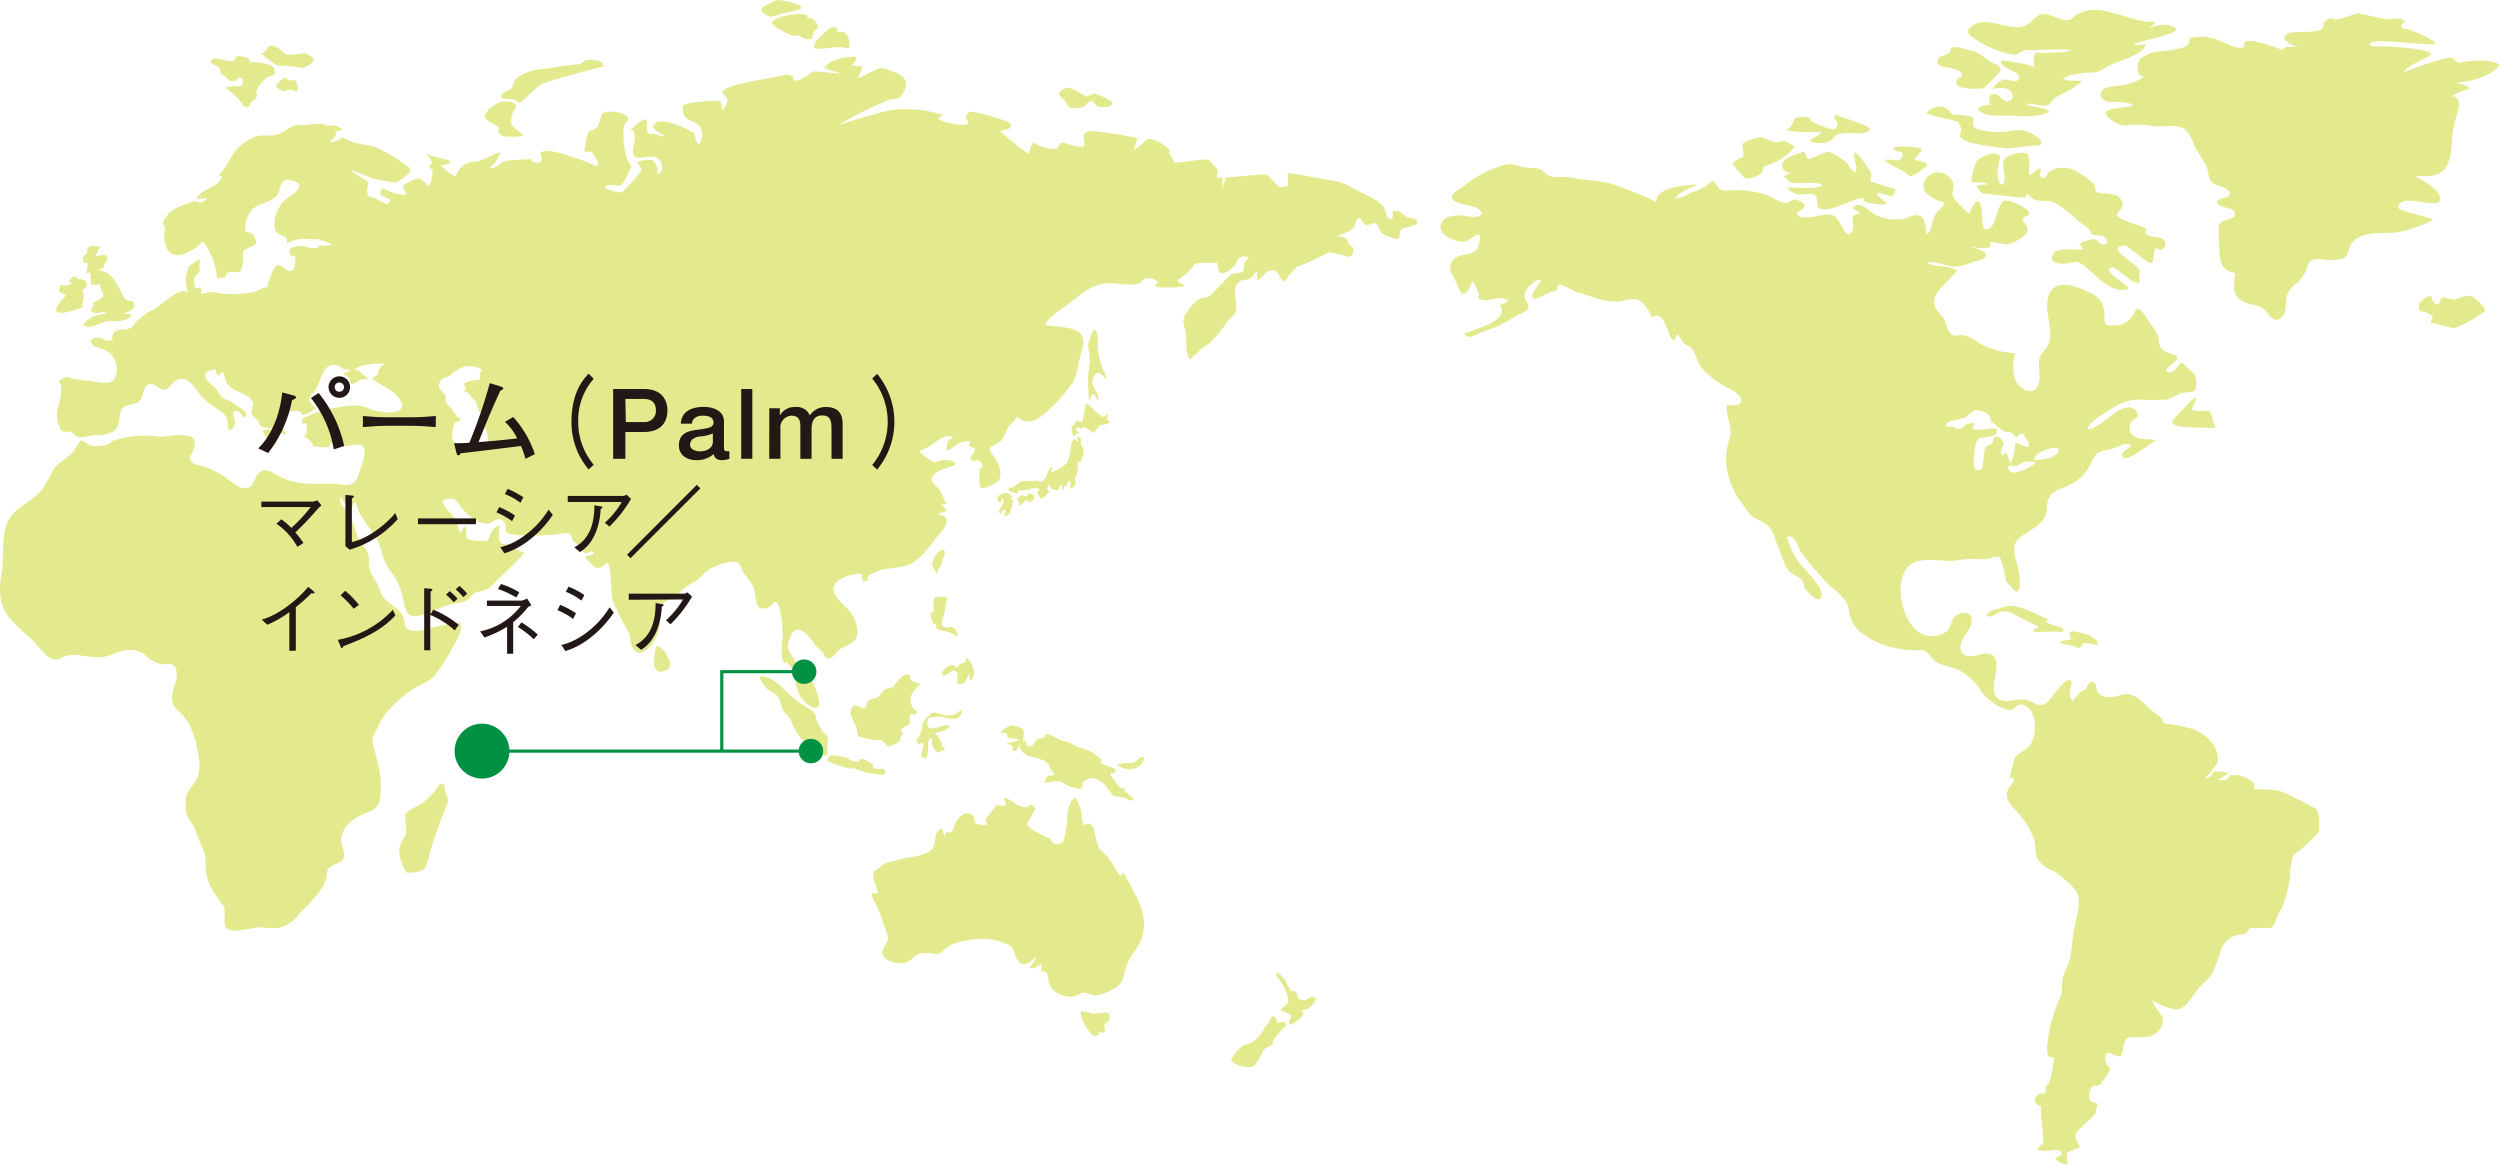 <svg id="レイヤー_1" data-name="レイヤー 1" xmlns="http://www.w3.org/2000/svg" viewBox="0 0 409.2 190.75"><defs><style>.cls-1{fill:#e3ea8d;}.cls-2{fill:#221815;}.cls-3{fill:#009143;}.cls-4{fill:none;stroke:#009143;stroke-width:0.51px;}</style></defs><path class="cls-1" d="M396,49.64c.2-.34,1.33-1.26,1.84-1.16.26.05.25,1.44,1.22,1.31.35,0,.24-1.18.95-1.11s1.57.57,2,.27a7.15,7.15,0,0,1,2.24-.55c.48-.06,2.78,2,2.48,2.56a19.81,19.81,0,0,1-5.1,2.78c-.44-.09-2.91-.82-3.43-.84s-.33-.49,0-.88-1.55-1.13-1.92-1.06-.4-1.1-.27-1.32"/><path class="cls-1" d="M39,12.75a1.06,1.06,0,0,1-1.75.17c-.53-.66-1.32-.84-1.22-1.4s-.92-.83-1.31-1.08-.28-.8.35-.86,2.84.67,3.25.28-.28-1,2-.47a.78.78,0,0,1,.53.81c.72-.13,3.88.15,4.08,1.11s-.12,1.1-.75,1.16-2.46,2-2.18,2.93-.82.89-1.09,1.67-1,.52-1.27-.13a12.14,12.14,0,0,0-2.57-2.41c-.47-.34,1.33-.46,2.12-.42s.86-1.64-.19-1.36"/><path class="cls-1" d="M46.49,14.89c-.8,0-1.57-.8-1.08-1.18s1.15-1.32,1.54-.82,1.11.1,1.41.3.64,2,.1,1.75a2.06,2.06,0,0,0-2,0"/><path class="cls-1" d="M45.44,10.69c-.39,0-2.93-2-2.62-2,.83,0,.86-1.2,1.55-1.25s2.06,1.06,2.26,1.31c.42.54,3.24-.19,3.49,0s1.31.54,1.23,1a2.4,2.4,0,0,1-2,1.35,23.65,23.65,0,0,0-3.93-.37"/><path class="cls-1" d="M10.8,48.34c-.7-.46-1.43-.26-1.05-1.3a3.24,3.24,0,0,0,.13-.41,7.71,7.71,0,0,0,1.25.08c.07,0,.76-.37.63-.39s-.36-.2-.52-.23c.47-.53.62-1.13,1.46-.64a1.65,1.65,0,0,1-.1.32c1.4-.41,2.42,1,.88,1.65.47,1.06,0,1.76,0,2.87,0,.06-3.92,1.53-4.24.61-.26-.75,1.16-2,1.57-2.56"/><path class="cls-1" d="M14.83,45.57a2.45,2.45,0,0,0-.15-1c-.1,0-.48.22-.46.37a5.9,5.9,0,0,1,.23-2c-.61.55-1-.25-.84-.87.12-.41.42-.27.58-.58s0-.85.37-1.12,1.41,0,1.84-.06A9.2,9.2,0,0,1,15.52,42c.47-.05,1.64-.59,2,0s-.65,1.15-.5,1.78a4.91,4.91,0,0,1-1,.42c2.36.19,3.18,2.46,4.19,4.31.28.52.16.43.64.66s.72-.18,1,.36c.56,1.1-1,1.65-1.81,1.77a10.2,10.2,0,0,1,1.57.19c-1,1.38-2.55,1-4,1.09-1.13.1-3,1.55-4,.56a4.6,4.6,0,0,1,1.93-1.46c.68-.24,1.49,0,1.91-.78-1.16.44-3.62.72-2-1.05-.12,0-.23-.12-.35-.16.43-.44,1.45-.6,1.75-1.15.42-.78-.77-.91-.34-2a5.64,5.64,0,0,1-1.64,0c0-.28.05-.61.05-.93"/><path class="cls-1" d="M85.66,22.05c-.28.41-2.59.43-3.31.19A.92.92,0,0,1,81.63,21c.12-.47-2.42-1.16-2.27-2,.21-1.1,2.3-2.4,2.92-2.38a5,5,0,0,1,1.58.13c.71.18.71,1,.39,1.14a3.4,3.4,0,0,0-.49,2.62,16.52,16.52,0,0,0,1.9,1.53"/><path class="cls-1" d="M82,15.8c.06.48,1.21.42,2.06.49.65.05.42.91,1.46.22.57-.37,2.34-2.45,3.46-2.88,1.57-.6,9.25-2.67,9.89-2.73C98.69,9.7,96.67,9.71,96,9.85c-.52.11-.76.73-1.65.71-1.13,0-6,.9-6.51.82a9,9,0,0,0-3.17,1.32,2.87,2.87,0,0,0-.78,1.55c-.11.39-2,.93-1.88,1.55"/><path class="cls-1" d="M133.34,7.94c-.3-.64.33-1.37,1-2s1.45-1.53,2.17-1.5.4.78.73.89.37-.49,1.14.14,1,2.78.15,2.42c-1.33-.53-4.16.38-5.17,0"/><path class="cls-1" d="M133.13,3.14c.48.45.93,1.11.69,1.49A1.72,1.72,0,0,0,133,6.06c.05.56-1.44.39-1.83,0s-1-.11-1.38-.2S126,4.22,126.41,3.6c.58-.85,3.45-1.35,4.36-1.32a4.34,4.34,0,0,1,1.39.27c.14.06-.17.34,0,.41s.8,0,1,.18"/><path class="cls-1" d="M130,1.8a19.8,19.8,0,0,0-3.41.91c-.72.26-2.56-1-1.81-1.44A12.19,12.19,0,0,1,127.24,0c.5,0,3.61.5,3.88,1.09.18.41-.48.57-1.15.71"/><path class="cls-1" d="M178.87,64.52c-.3,0-.44,1.17-.62,1.09a34.71,34.71,0,0,1-.11-4.25,10.7,10.7,0,0,1,.25-1.94,14.06,14.06,0,0,0-.3-2.66c0-.49.63-2.87,1.15-2.78s.47,2.31.45,2.93a12.8,12.8,0,0,0,.8,3.48c.17.26.65,1.5.51,1.59s-.73-1-1.33-.95c-.32,0-.87.68-.9,1.58,0,.47.56,1.26.82,1.86s.18.94.09,1-.47-1-.81-1"/><path class="cls-1" d="M177.58,69.93c.47.23,1.26.91,1.41.9s1-1.34,1.25-1.29a2.47,2.47,0,0,0,1.55-.48c-.09,0-.75-.37-.66-.55s.33-.78.18-.73-.57.53-.86.45-2.22-2-2.42-2.06a.28.28,0,0,0-.37.25c0,.18-.46,2.54-.55,2.65s-.92-.34-1-.14-.17.56-.56.81,0,1.62.26,1.63.23-.31.41-.43.51,0,.58,0-.74-.52-.69-.77a.39.39,0,0,1,.34-.26c.26,0,.3.36.36.33.24-.13.48-.42.79-.27"/><path class="cls-1" d="M170.13,80c0,.17-.18.3-.31.47s.5,1.14.65,1.18,1.26-1,1.26-1.18-.32-.23-.3-.39.12-.7.29-.7.27.59.37.61c.55.06.5.38,1,.2.32-.11.24-.85.73-.73a3.58,3.58,0,0,0,.06.88c.35-.29.09-1.09.75-.68,0-.23,0-.81.37-.93.41.13.16.91.15,1.29a2.81,2.81,0,0,0,.88-.63c.18-.45-.24-.72-.11-1.13a9,9,0,0,0,.39-.87c.17-.63,0-1.61.24-1.81.09-.06.26.1.33,0a8,8,0,0,0,.48-1.29,2.31,2.31,0,0,0-.09-1c-.07-.16-.34-.42-.35-.64s.05-1-.05-1-.55-.31-.58-.19c-.06.27.28.7-.05.91-.31-1.2-.86,0-.94.62a9.13,9.13,0,0,1-.37,2,2.54,2.54,0,0,1-1,1.41c-.54.42-1.26.52-1.72,1a.66.66,0,0,1,.2-.92c-1.12-.22-.9,2.68-2.37,2.32,0-.08,0-.15.05-.23a9.44,9.44,0,0,1-2.8.14c-.07,0-1.14.83-1.37,1s-.76,0-.78.21-.13.43.14.52a10.06,10.06,0,0,0,1.14.29c.32,0,.24-.51.31-.54.22-.07.22.08.43.1a4.56,4.56,0,0,0,1.5-.29,3,3,0,0,1,1.41,0"/><path class="cls-1" d="M166.68,81.75c-.11-.06-.3.11-.32,0a3.84,3.84,0,0,1,1-.8c.08,0,.14.2.26.24a.89.89,0,0,0,.56-.06c.06,0,0-.25.08-.32a2.2,2.2,0,0,1,.88.17c.12.06,0,.3.17.39s-.56.85-.69.86-.53-.39-.66-.37-.84.89-.91.89c-.3,0-.4-1-.4-1"/><path class="cls-1" d="M164.27,82.16a.57.57,0,0,0-.25-.58s-.25.65-.25.72a.72.72,0,0,1-.46-1c.15-.32,1.08-.63,1.41-.62a2.32,2.32,0,0,1,.93.52c.09.12-.26.39-.13.46s.35.21.34.39a12.33,12.33,0,0,1-.55,1.86,1.14,1.14,0,0,1-.94.57c-.25,0,.39-.54.13-1-.18-.29-.64.48-.65.61-.91-.31.32-1.2.42-1.92"/><path class="cls-1" d="M107,108.63c.1-.48.17-3.16.64-2.91a3.3,3.3,0,0,1,1.4,1.3,8.61,8.61,0,0,0,.52,1.08c.23.37.13,1.31-.23,1.46s-1.13.51-1.51.34a1.49,1.49,0,0,1-.82-1.27"/><path class="cls-1" d="M66.33,136.69c.35-.78-.08-2.76,0-3.32s2.07-1.49,2.63-1.8a13.46,13.46,0,0,0,2.4-2.3c.35-.47.53-1,.78-1,.67,0,.62.49.68,1s.6,1.52.5,2-1.29,3.16-1.51,3.87-1.14,3.18-1.42,4.36-.72,2.73-1.15,2.88a5.85,5.85,0,0,1-2.69.45,7,7,0,0,1-1.21-4,10.79,10.79,0,0,1,1-2.09"/><path class="cls-1" d="M133.54,117.34a3.33,3.33,0,0,0,.39,1.09c.27.41.44.87.71,1.28s.75.52.88,1.11c0,.25-.18,2.89-.1,2.89a6.46,6.46,0,0,1-1.88-.51,17.16,17.16,0,0,1-3-3.08,16.56,16.56,0,0,1-1.11-2.21,2,2,0,0,0-.86-1.07,4,4,0,0,1-.79-1.74c.14-.21-.66-1.58-1.34-1.77a3.53,3.53,0,0,1-1.42-1.22c-.16-.32-1.08-1.45-.38-1.42,2.3.09,4.2,2.85,5.89,4.14.72.55,2.4,1.28,2.84,2a1.83,1.83,0,0,1,.21.5"/><path class="cls-1" d="M135.34,124.5c.25-.44.37-.76.64-.85a7.44,7.44,0,0,1,2.81.49,2.5,2.5,0,0,0,1.52.53c.35,0,.4-.33.65-.44.43-.2,1.3.59,1.82.84.31.15-.11.58.2.68.58.2,1.65,0,1.73.16.29.44.18.82,0,.88a12.93,12.93,0,0,1-4.15-.74c-1-.41-1-.31-1.34-.25a15.63,15.63,0,0,1-3.9-1.3"/><path class="cls-1" d="M140.54,120.58c-.42-.92-.25-1.47-.43-1.77a7.85,7.85,0,0,1-.91-2.07,1.7,1.7,0,0,1,.55-1.21c.48-.32,1.4.59,1.81.37s.23-1,.64-1.27,1.15-.22,1.61-.62.61-1,1.37-1.3a4.94,4.94,0,0,0,1-.27c.3-.21.2-.4.41-.6.43-.42,1.16-1.44,1.82-1.43.85,0,.36.52.67.88s1.2.39,1.67.83c-.26-.25-1.39,1.25-1.47,1.41a2.38,2.38,0,0,0,.12,2.31c.21.38,1,.62.53,1s-.65-.32-1,.21c-.21.3.2,1.5-.22,1.61a4.63,4.63,0,0,0-1.19.68c-.24.2.09.28.24.65.06.17-.3.33-.4,1s-1.61,1.16-2,1.14-.62-1.27-1.93-1a9.64,9.64,0,0,1-2.82-.6"/><path class="cls-1" d="M150.69,121.68c-.13,0-.19.19-.33.09-.76-.51,0-1,.23-1.52a6.11,6.11,0,0,0,.34-1.24,3.09,3.09,0,0,1,1.26-2c.78-.61.76-.39,1.83-.14a3.73,3.73,0,0,0,2.14.12c.22-.08,1.35-1,1.29-.65a1.44,1.44,0,0,1-1.15,1.33,9.35,9.35,0,0,1-2.3-.36,14.2,14.2,0,0,0-1.81.16c-.27,0-.38.64-.42,1-.08.77.84.81,1.19.74a6,6,0,0,1,2.52-.49c-.28,1-1.64,1-2.41,1.26a12.16,12.16,0,0,1,1,1.42,5.19,5.19,0,0,0,.06.58c.14.34.56.28.5.84-1,0-.85.82-1.53,0a1.94,1.94,0,0,1-.46-2c-.9-.1-.73,1.15-.72,1.71s-.14,2.39-1.09,1.2c-.17-.22,0-.62.16-1,.26-.55.14-1.2-.26-1.19"/><path class="cls-1" d="M155.32,110.16a3.21,3.21,0,0,1-.41.27c-.78.34-1-.09-.41-.84a2,2,0,0,1,1.52-.73c.23,0,.25.44.58.41.15,0,.5-.55.68-.64.85-.41.56.07.94-.94.9.6,1.8,2.92.62,3.68a3.16,3.16,0,0,1-.18-1c0-.21-.74,1.33-.72,1.32-2.14.94-.73-1-1.38-1.68-.46-.47-.85-.15-1.24.14"/><path class="cls-1" d="M156.67,104.26a3.93,3.93,0,0,0-2.3-1c-.6-.14-1.54-.36-1.1-1.18-.68.15-.64-.34-.79-.82a1.77,1.77,0,0,1-.15-1.07c.11.06.29.09.39.14.31-.71-.19-1.81.27-2.43s1.25.08,1.88-.25c.32-.17-.34,3-.42,3.19-.25.68-.64,1.69.4,1.87.49.08.87-.34,1.43.22a1.55,1.55,0,0,1,.39,1.37"/><path class="cls-1" d="M164.64,120c-.19-.1-.79.08-.82,0-.11-.38,1.39-1.31,1.81-1.26a5.6,5.6,0,0,1,1.87.61,3.39,3.39,0,0,1,.1.74,5,5,0,0,0-.12,1.38c.06.13.14-.48.3-.28s.31,1,.46,1a4.17,4.17,0,0,0,.7-.13c.23-.06.65-1.07.87-1.09a8.92,8.92,0,0,0,1.14-.25c.13-.06,0-.45.27-.55.4-.17,2.5,1.07,2.69,1.11s.61.08.79.14c.62.22,1.37.7,1.92.94a10.49,10.49,0,0,1,2,.7c.82.62,1.77,1.17,1.66,1.36s-.16.5,0,.58,1.89.65,2.15.82.12.5.11.65-.78,0-.82.21,1.39,2,1.74,2.36c.14.12.34-.12.61.06s-.25.34-.07.43a3.44,3.44,0,0,1,.71.42c.08.4.92.67.93.75s-.38.39-.67.35c0,0-.65-.38-.89-.47-.52-.21-1.48-.15-1.77-.3s-1.5-2-1.94-2.27a3.34,3.34,0,0,0-1.73-.66c-.4,0-1.55.61-1.46.87.15.48-.2.93-.49.9a6.87,6.87,0,0,1-2.21-.67,3.76,3.76,0,0,0-1-.58,7.38,7.38,0,0,0-2.52.34c.11-.41.18-1.15.72-1.2s1-.27.92-.33a3.37,3.37,0,0,1-.92-1.47c-.36-.93-3-1.37-3.5-1.51a3.69,3.69,0,0,1-1.2-1.16c-.16-.33.12-.75,0-.7s-.49,1.12-.94,1.13-.2-.52-.39-.84-.74-.26-.8-.4,2-.4,1.87-.67-1.81-.06-1.83-.43c0-.18,0-.48-.19-.58"/><path class="cls-1" d="M185.4,124.9c-.1,0-.85,0-1,0-.33,0-1.65.11-1.57.3a3.86,3.86,0,0,0,2,.71,2.41,2.41,0,0,0,1.45-.42c.56-.19,1-1.23,1-1.35s-.4-.38-.68-.19-.73.85-1.23.94"/><path class="cls-1" d="M151.9,139.48c.93-.51,1.08-1.18,1.21-2.43,0-.37.55-1.57,1.07-1.31.24.12.28.9.38,1.13.14-.13.16-.43.33-.56s.56,0,.72-.08c.47-.34.47-.81.73-1.41a3,3,0,0,1,1.64-1.68,1.27,1.27,0,0,1,1.54,1.55,4.13,4.13,0,0,0,2,.33c.06-.2-.3-.82-.14-1s1.24-1.66,1.67-2.15c.16-.19,1.08.12,1.55-.07.15-.07-.26-1-.28-1.17s1.16.34,1.57.65a3.09,3.09,0,0,0,2.13.84c.3,0,.63-.6.88-.42s.66.58.49.86-1.23,2.08-1.27,2.26c-.14.74,3.41,2.32,3.59,2.33.52.31.27.78.87.93a1.77,1.77,0,0,0,1.44-.27,17.26,17.26,0,0,0,.69-3.95c-.23-.67.66-3.57,1.36-3.23a9.18,9.18,0,0,1,1,2.55,3,3,0,0,0,.38,1.84c.17.22.58-.42.87-.16s.61.42.71.77a22.83,22.83,0,0,0,.71,2.85c.4.91,1.3,1.36,1.86,2.16s1.11,1.93,1.83,2.75a5.65,5.65,0,0,0,.45-.61c1.71,3.33,4.32,6.88,3,10.74-.48,1.45-1.46,2.41-2.14,3.71s-.66,3.37-1.91,4.3a10.76,10.76,0,0,1-2.71,1.25c-1.19.4-1.4-.08-2.43-.27-.72-.13-1.2.4-1.88.6a4.12,4.12,0,0,1-2.61-.49,2.67,2.67,0,0,1-1.54-1.88c-.19-1.12,0-1.6-1.33-1.89a3,3,0,0,0,.17-1.07c-.61.19-1.32,1.06-2,.57a6,6,0,0,0,1.12-1.7c-.7.43-1.74,1.62-2.59,1-1.28-1-.58-2.58-2.46-3.22a9.73,9.73,0,0,0-4.32-.75c-1.6.16-4,.4-5.29,1.44-.86.71-1,1.2-2.19,1a4.88,4.88,0,0,0-2.28,0c-.82.25-1.24,1-2,1.34-1.19.48-4.24,0-4.06-1.73.08-.79.91-1.32.93-2.16a8.08,8.08,0,0,0-.7-2.15,18.34,18.34,0,0,0-1.53-3.87c-.54-1-.83-1.65.6-1.29-.27-1.22-1-2.42-.74-3.71.72-.07,1.07-.87,1.85-1.2s1.56-.39,2.32-.64c1.25-.41,2.6-.41,3.84-.83a6.3,6.3,0,0,0,.79-.33"/><path class="cls-1" d="M177.27,167.18c-.34-.73-.56-1.71-.16-1.68a13.6,13.6,0,0,1,1.67.42c.37.07,2.35-.31,2.59-.12a1,1,0,0,1,.11,1.25,4.16,4.16,0,0,1-.67.61c-.18.17.22,1,0,1.28-.38.49-.41-.34-.74-.11-.13.1-.24.87-1.08.68-.49-.1-1.61-2.07-1.73-2.33"/><path class="cls-1" d="M211,167.29c-.09-.29.5-.73.3-1.15-.22-.2-1.78-.77-1.67-.93s1.26-1,1.29-1.33a7.9,7.9,0,0,0-1.3-3.19c-.32-.41-1-1.28-.63-1.45s.83.69,1,.73.38.54.63,1a4.73,4.73,0,0,0,.85,1.29c.15,0,.33-.11.59.07s.21.42.35.88.54.37,1,.5.77-.57,1.5-.54c.34,0,.56.29.46.42s-.22.49-.41.73a11.43,11.43,0,0,1-.86.77c-.21.16-.81.16-.88.25-.2.26.14.39.14.66a7.21,7.21,0,0,1-2,1.74c-.19,0-.33-.37-.36-.49"/><path class="cls-1" d="M209.15,167.44a2.29,2.29,0,0,0,.82-.18c.39-.13.51.54.51.56s-2,2.16-2.16,2.65c-.09.14.11.32.06.41a9.88,9.88,0,0,1-1.25.69c-.49.36-1.33,2.72-2.09,3a4.2,4.2,0,0,1-2.62-.35c-.55-.25-1-.61-.88-.92a8.21,8.21,0,0,1,1.91-2.18,5.65,5.65,0,0,0,1.75-.69,6.21,6.21,0,0,0,1.9-2.45c.08-.13.37-.2.44-.33s.52-1.22.69-1.27c.68-.21.73,1,.92,1.07"/><path class="cls-1" d="M153.64,93.11c-.17.31-.19.65-.32.74s-.19-.3-.35-.61-.44-.54-.41-.8a3.6,3.6,0,0,1,.33-1.09,3.27,3.27,0,0,1,1.1-1.27c.27-.16.67,0,.65.32,0,.55-.39,1.2-.41,1.6a5.12,5.12,0,0,1-.59,1.11"/><path class="cls-1" d="M285.62,29.15c-.34-.28-2.33-2.39-2-2.53.63-.3,1.34-1,1.68-.89s-.34-2.06,0-2.26a6.48,6.48,0,0,1,3.08-1,21.38,21.38,0,0,0,2.08.83c.49,0,1.71-.37,2.12-.08a5.89,5.89,0,0,0,1.1.66c.27.13-1.35,1.74-1.92,2a13.2,13.2,0,0,1-2.67,1.26c-.6.05-.48.6-.68,1.06s-2.38,1.27-2.78.94"/><path class="cls-1" d="M291.74,27.24a1.09,1.09,0,0,1,.29-.91c.65-.75,2.24-1.13,3.15-1.47.31-.12.48,1.13.85,1.15s2.94-1.28,3.42-1.18a13.69,13.69,0,0,1,2.8,1.81c.33.32.8,1.44,1.41,1.5s-.44-3-.13-3.15c.59-.22,2.49,3,2.74,3.32s-.42,1.35.07,1.45,3.5,1.14,3.8,1.15-.22,1.17-.41,1.2-2.3-.7-2.51-.44,2.14,1.76,1.42,1.77a10.21,10.21,0,0,1-3.52-.45c-.2-.13.07-.33-.05-.5-.44-.65-5.87,2.67-7.31,1.58-.57-.44-.1-1.72-.71-2.15s-2.19.06-2.88-.13a3.17,3.17,0,0,1-1.63-1.05c1.54-.15,4.56.34,5.78-.39-.93-.71-2.83-.32-4-.36-1.57-.06-1.37-.22-2.35-1.13a8.76,8.76,0,0,1,1.48-.7,1.29,1.29,0,0,1-1.75-.92"/><path class="cls-1" d="M308.56,26.22c.23-.32,1.79.17,2.27,0s1-1.29.18-1.37c-.48,0-1.63-.63-.8-.78a12.17,12.17,0,0,1,4.16.22c.71.26-1.29,1.78-1,1.85.55.16,2.5.59,2,1-.16.15-2.62,2.24-3,1.56s-4.11-2.14-3.82-2.56"/><path class="cls-1" d="M334.1,27.69s0,0,0-.05c-.76-.05-1.29.76-1.9,1.09-.26-1,.14-2.13-.17-3.14-.25-.83-.43-.4-.9-.61a5.63,5.63,0,0,0-3,.92c-.7,1.1.51,3.65-.35,4.4-1-.48-.85-2.08-.73-3,.18-1.48.87-2-.85-2.17a5.18,5.18,0,0,0-2.59,1.16c-.39.54-1.14,3.24-.83,3.49.1.08,2.27,0,2.5.35.1.15-1.91.16-1.8.32.42.61.89,1.23,1.14,1.24.48,0,7.15.85,7,.61s0-.79.49-.3c1.4,1.5,2.6.43,4.21,1.2a19.35,19.35,0,0,1,3.76,2.88c.59.5,1.29.86,1.84,1.41.32.32.21.67.58.89.6.37,1.89-.14,2.29.76.34.73-.12,1-.79.84s-.43-.89-1.53-.84a9.45,9.45,0,0,0-2.18.77c.26.21.49.62.73.84-1.21.38-4.49-.57-5.08,1s1.73,1.52,2.64,1.33c1.35-.28,1.47-.43,2.58.46,1.67,1.35,4,4.06,6.44,3.94,2.87-.15-3.77-2.7-2.07-3.72.46-.27,2.71,1.78,3.13,2,2.29,1.31,1.29.13,1.57-1.42.1-.54-3.56-2.85-3.62-3.48s.59-.62,1.15-.66,3.68,2.92,4.32,2.87.28-2.86,1-2.36c1,.72,2.32-1.23.37-1.81-.74-.22-2.85,0-2.08-1.42-1.28-.72-2.8-.94-4.1-1.64-2.15-1.16,1.06-1.2-.07-3.13-.49-.83-1.37-.92-2.21-1-.53-.09-1.32,0-1.77-.31s-.18-.82-.47-1.23a10.4,10.4,0,0,0-3.89-2.56,4.24,4.24,0,0,0-3.59.6c-.31.28-.38,1.13-1,.9s-.32-1.05-.16-1.42"/><path class="cls-1" d="M357,69.84c-.76-.1-2.13-.47-1-1.48.58-.53,3.54-4,3.46-3.2s-.8,1.38-.64,1.85,2.76.11,2.94.37c.33.47.4,1.7.85,2.54.14.26-4.95,0-5.57-.08"/><path class="cls-1" d="M326.52,100.57a1.22,1.22,0,0,1-1.27.26c-.25-.22.78-1,1.37-1.11,1-.12,1.55-.68,3-.54s5.11,2,5.66,2.2c.31.11-.55.21-.4.37a4.33,4.33,0,0,0,1.73.73c1.11.2,1.81,1.08.23.94s-3.72.17-4-.08,1.05-.64.72-.84-4-1.9-4.35-2.23a3,3,0,0,0-2.63.3"/><path class="cls-1" d="M337.17,105.26c-.08-.21.65-.48,1.64-.53.47,0-.43-1.11.13-1.32s.74,0,1.25.11a7.68,7.68,0,0,1,1.69.43c.75.3.59.51,1.13.68.3.1.43,1,.21.93-.8-.14-2.14-.55-2.38-.11-.14.25-.2.58-.58.62s-.35-.08-.58-.21c-.63-.34-2.46-.47-2.51-.6"/><path class="cls-1" d="M336.12,113.7c1-1.21,2.12-2.69,2.78-2.37s-.9,2.62.41,3.38a7,7,0,0,1,1.22-1.43c.24-.21.61-.28.87-.52s.2-.7.48-.88c.83-.54.92-.19,1.19.39.35.74-.12.82.63,1.36,1.51,1.08,2.83.08,4.42,0,1.89,0,3,1.94,4.39,2.92.72.5,1.44.89,1.59,1.83a24.69,24.69,0,0,1,4.16.79c2.31.43,5.09,2.85,4.75,5.56a14.77,14.77,0,0,1-2.16,2.74,3,3,0,0,0,1.2-.61c.05-.07.23-.61.58-.62a14.1,14.1,0,0,1,2.07.23c.11.21-1.59,1.07-1.61,1.13a6.72,6.72,0,0,0,1.16.09c.48-.19.57-.71.88-.8a4.71,4.71,0,0,1,3.75,1.24,1.21,1.21,0,0,1,0,1.07,26.12,26.12,0,0,1,3.75.17c1.5.2,5.33,2.53,6.26,2.89s.78,3.63.57,4a27.5,27.5,0,0,1-4.06,3.7,12.58,12.58,0,0,0-.56,2.71c.2,1-1,5.81-1.58,6.34-.4.37-.93,2.47-1.39,2.77s-3.19-.08-3.52.14c-.56.39-.43.79-1.2,1a6.73,6.73,0,0,0-1.94.48,4.61,4.61,0,0,0-1.64,2,27.42,27.42,0,0,1-1.48,3.9c-.69,1.14-1.89,1.91-2.66,3s-1.78,3-3.38,2.93a10.48,10.48,0,0,1-3.71-1.5c.2,1.49,2.06,2.26,1.62,3.9a3.11,3.11,0,0,1-2.55,2.09c-1,.21-2.48-.18-3.33.27-.43.23-.64,2.92-1.11,2.93-.69,0-1.68-.74-2.06-.57-.65.29-.3,2,.42,2.37.4.2-1.06,2.19-1.56,2.73s-.81-.07-1.39.55-.62,2.05.16,2.4c.29.13.57.05.68.24s-.12,1.28-.28,1.62c-.26.54-3.09,2.78-3.17,3.43a1.83,1.83,0,0,0,.34,1.34c.26.41.35.74.09.86a9.84,9.84,0,0,0-1.92.83,11.23,11.23,0,0,1,.1,1.84c-.15.22-1.57-.27-1.93-.93-.12-.21.91-.35,1-.69.13-.78-1.12-.8-1.61-.66a6.68,6.68,0,0,1-2.14,0c-.47-.1.24-.94.64-1s-.47-5.29-.28-5.92-.55-.1-1-1.06c-.17-.37.42-1,.51-1.19s1.15.05,1.21-.3c.1-.55,0-1.27.37-1.25s1.09-3.53,1-4.33c-.06-.36-.7-.15-.89-.36s-.2-1.12-.19-1.53a25.73,25.73,0,0,1,.55-3.59,28.67,28.67,0,0,1,1.64-4.6c.4-1.09.1-2.21.43-3.3.25-.86.73-1.62,1-2.52.44-1.72.48-3.46.79-5.19s1.42-4.94.24-6.47a19.35,19.35,0,0,0-3.59-3.13,5.22,5.22,0,0,1-2.57-1.84c-.54-1-.28-2.28-.64-3.35a13.9,13.9,0,0,0-2.92-4.66c-1-1.06-2-2.1-1.28-3.57.22-.41,1.85-2.07.1-1.76.24,0,.72-2.94,1-3.34.66-1,2-1.24,2.6-2.28,1-1.62,1.07-5.63-1.24-6.36-1.1-.36-1.36,1-2.6.81a8.34,8.34,0,0,1-4.44-3.26,9.23,9.23,0,0,0-3.36-3.18c-1.49-.75-3.39-.68-4.51-2-.89-1.09-1.06-1.38-2.52-1.32-3.51.14-9.63-1.59-10.87-5.38-.32-1-.21-1.8-.79-2.68a12.19,12.19,0,0,0-2.45-2.36,63,63,0,0,1-4.63-5.29c-.73-.81-1-3.34-2.49-2.87a11.27,11.27,0,0,0,2.71,5.11c.83,1,3,3,2.93,4.45-.13,1.68-1.88-.11-2.47-.75s-.34-1.19-.73-1.71-1.45-.83-2-1.36c-.85-.78-1.52-3.17-2-4.32s-.71-2.56-1.8-3.43c-.8-.64-1.88-.8-2.63-1.54a15,15,0,0,1-1.19-1.65,12.51,12.51,0,0,1-2.84-7.88,21.32,21.32,0,0,1,.73-3.57c.27-1.64-.84-3.33-.55-4.87.06-.3,2.34.59,2.3-.87,0-1-1.84-1.8-2.55-2.16a14.49,14.49,0,0,1-3.51-2.67c-1.18-1.09-1.06-2.15-1.86-3.39-.41-.64-1-.63-1.46-1.09s-.59-1.15-1.16-1.42c-.46,2.08-1.18.21-1.44-.7C272.5,53,272,50.9,270.34,52a5,5,0,0,0-2-2.79c-1-.57-2.21,0-3.26.11-2.4.3-4.6-.93-6.87-1.46-.48-.12-3.05-1.67-3.16-1.18s-.31,1.08-.68,1c-.75-.14-3.11,1.8-3.54,1-.3-.58,1.25-2.3,1.45-2.88-1-.19-2.64,1.41-2.74,2.43-.14,1.39,1.72,1.89-.18,2.87-2.08,1.07-4,2.43-6.16,3-1,.26-2.84,1.79-3.53.52,1.21-.64,7.65-2,5.83-4.65a6.5,6.5,0,0,0,1.35-.73c-1.57-1.1-2.74.21-4.24-.17-1.09-.28-.42-.4-.62-1.07A7.92,7.92,0,0,0,241,46c-.24.52-.69,2.14-1.53,2.06-.58-.06-.91-1.45-1.11-1.86-.62-1.28-1.68-2.56-.35-3.81s3.41-.09,4-2.34c.8-3.08-.79-1-2.13-.58s-4.73-1-4-2.86c.63-1.53,2.94-1.47,4.18-1.22.91.19,3.45.24,2-1.13-.81-.78-4.93-.77-4.39-2.3.17-.47,1.63-1.21,2-1.54a14.26,14.26,0,0,1,2.76-1.87,18.29,18.29,0,0,1,4.07-1.62,4.62,4.62,0,0,1,2.38.34,14,14,0,0,0,2.56.28c1.21.12,1.33.92,2.31,1.29.81.31,2.25,0,3.22.21,2.58.55,5.22.38,7.7,1.35a51,51,0,0,1,6.43,2.68c-.06-2.61,5-2.72,6.71-2.92-1.06.71-3,1.2-3.63,2.33.82.12,2.15-.77,3-1.1a8,8,0,0,0,3.13-1.81c.53.38.84,1.12,1.38,1.45s1,.15,1.67.12a15.62,15.62,0,0,1,6.26.95c.77.34,2,1.24,2.85,1.08s.83-.82,1.82-.4c3,1.27-1.14,1.71.08,2.55,1,.66,3.48-.1,4.52-.21,1.56-.18,1.86.71,2.53,1.86.37.64,1.14,2.14,1.77.84s-1-2.46,1.31-2.95c-.41-.3-.88-.49-1.28-.79,1.11-1.55,2.87.7,3.9,1.18a8.92,8.92,0,0,0,3.86.66c1,0,2.5-1.16,3.44-.5s.61,2.14,1,3c.89-.86.74-2.38,1.44-3.39.46-.67,1.24-1.15,1.5-1.92-.05.16-4.66-1.07-3.26-3.64a2.54,2.54,0,0,1,4.56.39c.31,1-.41,1.68.19,2.65A19.42,19.42,0,0,0,322.34,35c.17-.45.73-2,1.32-2,1.29.13.28,4.49,1.43,4.57,1.68.13,1.67-4.23,3-4.71.72-.27,4.07,1.18,4.06,2.14,0,.38-.88.41-1,.75-.16.57.52.86.66,1.37.38,1.37-1.29,2.06-2.39,2.61-1.28.63-2.48-.29-3.78,0,1.05,1.5-2.74.66-3.27.6.51.16,2.53.68,2.67,1.26.18.83-1.24,1-1.72,1.19-1.45.44-2.34,1-3.92.82-1.38-.21-2.67-.89-4.1-.64,1.5.92,3.5.27,5,1.34-1.63,2.43-5.71,4.29-2.56,7.29.89.84.79,2.6,1.73,3.18.54.33,1.35,0,1.94.11A6.11,6.11,0,0,1,323.71,56a12.79,12.79,0,0,0,6.11,1.8c-.37,1.49-.53,3.51.33,4.89.7,1.12,2.71,2.12,3.44.4.49-1.14.07-2.65.13-3.83.09-1.54,1.38-2,1.74-3.4.49-1.86-.56-4.36-.37-6.37.42-4.29,4.53-2.89,7.22-1.46a3.53,3.53,0,0,1,2.14,3.1c.05,1.61-.3,2.27,1.74,2.13A3.61,3.61,0,0,0,349,51.79c.52-.69.41-1.33,1.08-1.17.51.12,1.34,1.57,1.63,2a12.88,12.88,0,0,1,1.46,2.22c.26.68.06,1.48.55,2.12,1.14,1.48,4.25.74,1.64,2.79-.49.39-1.41,1.31-.08,1.17.77-.09,1.17-1.38,2-1.57-.21,0,1.62,1.6,1.68,1.64.69.54.59,2.85.2,3-.7.32-1.58.15-2.32.41a10.58,10.58,0,0,1-2.3,1,34.8,34.8,0,0,1-4.21,0c-2.42,0-3.9.94-5.93,2.26a14.12,14.12,0,0,0-2,1.47,4,4,0,0,0-.8,1.18c2.44-.31,4.18-3.22,6.56-3.61a1.63,1.63,0,0,1,1.4.44c.34.3.6,1.13,0,1.35a1.64,1.64,0,0,0-.06,3c1.05.6,2.46.23,3.57.67-.65-.23-5.36,4.28-5.74,2.31-.08-.46,1.23-1.13,1.49-1.57-.91-.55-1.66,0-2.5.35s-2.05.41-2.86.87-1.08,1.62-1.61,2.46A7.52,7.52,0,0,1,339.44,79c-2.14,1.27-4.27,1.12-4.39,4-.14,3.32-3,3.39-4.91,5.47-.69.74-.47,2.4-.2,3.08.33.84,1.19,4.78.27,5.25-.37.19-1.15-1-1.84-1.57a27.84,27.84,0,0,0-.75-3.29c-.11-.25-.17-.8-.58-.81-1,0-1.69.5-2.76.42a16.12,16.12,0,0,0-3.74.13c-2.23.39-4.63-.4-6.81.23-4.48,1.28-2.7,10.91,1.29,12a4.29,4.29,0,0,0,3.51-.47c.92-.66.73-2.15,1.68-2.74,1.72-1,3.09,0,2.32,1.77-.52,1.17-2.46,3.17-1.26,4.46,1.48,1.59,4.26-1.39,5.36,1,.85,1.83-1.9,6.13,1.27,6.77,1.16.23,2.39-.39,3.63-.18s1.94,1.3,3.25.67a6.81,6.81,0,0,0,1.34-1.45M320.7,70.21c.8-.12.73-.87,1.94-.95,1.51-.1-1,1.07,1.15,1.07,1.06,0,2.62-.39,3-.12.19.11,0,.39,0,.56.22.56-2,.82-2.82,1s-.93,3.67-.88,4.47a.72.72,0,0,0,1.33.36c.17-.21.34-2.66.45-3.09.19-.7.72-.51,1.22-1,.2-.2.18-1,.59-1.08.57,0,1.54.87,1.19,1.45-.59,1-.34,2.13.17,1.43s.82,1.3.92,1.39.22,0,.35-.29a14.65,14.65,0,0,0,.58-2.83c0-.35,1.11.38,1.5.49,1,.28.82-.52.36-1.1s-.58-1.29-1.15-.92-.43.78-.81.37-.61-.86-1.25-.72-2.4-1.63-2.58-1.67,0-.72-.45-1.13a3.08,3.08,0,0,0-2.35-.71c-.18,0-1.15,1.08-1.82,1.24-.29.07-1.18.32-1.46.35-1.28.11-1.71,1-1.08,1.07,1.28-.19,1,.43,1.82.3m12.48,5.54a3,3,0,0,0-2.61.33c-.58.53-1,0-1.61.24s.2,1.13.75,1.11c1,0,3.9-1.53,3.47-1.68m2.41-.74c.76-.12,2-1.35,1.22-1.61s-2.51.54-3.05.82-1,1.14-.49,1.12a16.56,16.56,0,0,0,2.32-.33"/><path class="cls-1" d="M292.58,21.09c.56-.06.92-1.08,1.09-1.55s2.53-.62,2.64.05c.06.4,3.25,1.69,3.81,1.55a.82.82,0,0,0,.45-1.33c-.46-.42-.35-1.2.2-.95,1.22.58,6,1.9,5.24,2.43a2.56,2.56,0,0,1-2.2.51c-1-.12-3.25,0-3.42.45a2.52,2.52,0,0,1-2.11,1.14c-.77.1-2.6-.2-1.71-.64s2-1.31,1.27-1.18-5.84.13-5.26-.48"/><path class="cls-1" d="M320.26,13.25c.33-1,.87-.22.87-1s-1.51-1.08-2.85-1.29-1.29-.74-1-1.37,1.87-.43,2-1.46,3,.2,3.68.22,2.93,2,3.56,2.11,1.12.88.92,1.13a31.37,31.37,0,0,1-2.74,2.85,11.68,11.68,0,0,1-3.72-.14c-.86-.35-.82-.61-.67-1.05"/><path class="cls-1" d="M333.06,22.18a4.94,4.94,0,0,0-3.92-.76,11.73,11.73,0,0,1-5.54-.3c-1-.36-.5-1.28-.64-1.76s-2-.53-3.32-.58c-.12,0-1-1.29-1.87-1.32a3,3,0,0,0-2.42,1c0,.13.61.34,1.53.6,1.35.36,3.53.69,3.7,1,.48.81.52,1.39.31,1.76-.51.93,1.24,1.39,1.94,1.61a44.66,44.66,0,0,0,5.79.86c1.23,0,3.51-.5,4.7-.45s1-1.13-.26-1.6"/><path class="cls-1" d="M322.14,5.15a.41.41,0,0,1,.09-.34c2.51-3,6.57.77,9.5-.72,1.07-.53,1.25-1.6,2.57-1.77s2.92,1.13,4.29.94c.53-.07.9-.63,1.37-.9,3.9-2.21,8.44,1.33,12.46,1.22,1.19,0-.43.58-.61,1a8.77,8.77,0,0,1,2.72-.54c1,.12,1.84.52,1.57,1s-6.82,2-6.82,2.23,1.83,0,2,0c-.77,2.05-5,2.64-6.7,3.83-1.4,1-2,.67-3.57.87-1,.14-2.66.25-3.3,1,.93.41,2.06.11,3.06.34.05,0-1.65,1.24-1.79,1.33a21.08,21.08,0,0,0-2.78,1.48c-.34.27-.49.8-.87,1-1.06.47-2.59-.31-3.71-.12,1.15.74,2.84.38,3.87,1.35a12.52,12.52,0,0,1-5.8.6c-1.46-.08-3.94.21-5.24-.49-1.62-.89.39-1.31,1.39-1.33-.45-.83-.41-1.84.73-1.72.81.09,1.14,1.3,2.07,1.14s1-.9.52-1.54c-.64-.86-2.17-.6-3.05-.45a3.76,3.76,0,0,1,1.75-1.5c.74-.25,2.13.71,2.56-.09s-.76-1.19-1.29-1.47c-.86-.44-1.39-.51-1.69-1.58.74,0,5.26.55,5.57,1.25-.29-.65-.11-2.77.44-2.59s5,0,5.46-.33-6.24,0-6.8-.08a3.06,3.06,0,0,0-1.87.65c-1.09.71-7.87-2.21-8.14-3.66"/><path class="cls-1" d="M402.78,10.22c-1.12.12-.66-.71-1.69-.75-1.23-.05-5.19,1.43-7.63,2.36.74-1.43,4.64-2.48,4.4-3-.36-.81-5.27-1.14-7.75-1.23-.65,0-1.24,0-1.4,0-.8,0-1.18-.28-.37-.72a5.37,5.37,0,0,1,1.81-.11c2.55.07,7,.56,8.15.49,1.59-.1-3.71-2.52-4.66-2.56s-.61-.82-.13-1-.66-.91-1.78-.63a3.08,3.08,0,0,1-1.44,0c-1.65-.26-4-.95-4.47-.86-.65.14-3.43,1.24-3.89.9s-1.6.22-1.63,1.09c-.07,1.55-4.71.74-5.72,1.24-1.75.87.42,1.93,1.5,2.27-.81,0-2-.34-2.48.48-.81-.29-7.11-2.85-6.2-.54-1.36.62-2.87-.59-4.11-1a7.89,7.89,0,0,0-4.93-.41c.17-.06-.1.9-.15,1a2.21,2.21,0,0,1-1.07.59,22.47,22.47,0,0,1-3.58.59,5.76,5.76,0,0,0-3.24,1.2c-.8.85-.55,3.73,1,2.7a8.81,8.81,0,0,1-4.4,1.68c-.75.1-2.25.18-2.8.76-.85.9.28,2,1.41,1.94.72-.06,4.14.14,3.41.59s-2.56.15-3.94.81,2,2.69,3.05,2.45c1.85-.41,3.29.06,5.09.12,1.48.05,3.52-.44,4.73.71a8,8,0,0,1,1.33,2.54c.55,1.11,1.35,2.05,1.88,3.17s.19,2.31,1.33,3c.63.39,3,.74,2.48,1.88-.22.48-1.94.41-2,1.07,0,1,2.22.82,2.68,1.46,1.13,1.57-1.67,1.21-2.22,2.07-.44.7-.08,3.6-.06,4.52,0,1.87.52,3.29,2.54,3.59,0,1.24-.47,2.73.3,3.81,1.05,1.49,3.12,1.1,4.4,2.1.88.69,1.61,2.62,3,1.29.86-.85.46-2.57.84-3.64a5.09,5.09,0,0,1,1.79-2.1,5.72,5.72,0,0,0,1.56-2.71c.71-1.7,2.41-.75,4.07-.9.65,0,1.59,0,2.08-.47s.66-1.88,1.3-2.55c1.79-1.85,5.15-1.12,7.44-1.53a24.89,24.89,0,0,0,3.78-1.13c.14,0,2.13-.86,1.78-1-.73-.3-5.73-1.45-5.67-1.85.47-3,7.94,1.25,6.76-2.07-.44-1.24-3-2.6-4.13-3.16,1.58,0,3.66.35,4.87-.92,1-1.08,1.25-3.09,1.31-4.5a19.58,19.58,0,0,1,.94-5c.29-1,.53-2.44-.87-2.62a11.26,11.26,0,0,1,2.95-1.24,4.13,4.13,0,0,0-2.57-.87c2.4-.3,5.8-.86,7.41-3-1.71-1.12-4.5-.64-6.42-.44"/><path class="cls-1" d="M75.75,72.76a5.73,5.73,0,0,0,1.34.74,6.15,6.15,0,0,0,2.72-.35c.11-.08.11-.22.08-.37a7.41,7.41,0,0,0-.38-2.59c-.1-.14-.33-.09-.47-.23-.48-.44-.51-1.16-.34-1.31s.57,0,1-.16c.31-.13.46-.29.49-.46s-.73-1.27-1-1.16-.49.75-.64.61a1.47,1.47,0,0,1-.27-.58c-.09-.27-.21-.64-.41-1.17a13.68,13.68,0,0,1-1.28-1.44c-.14-.15-.55-.2-.6-.34s.32-.23.27-.34-.24-.48-.27-.59c-.14-.53,1.56-.78,2.27-.82.49,0,.3-.42.27-.91,0-.23.42-.69.23-.89a5.3,5.3,0,0,0-2.62-.46,15.56,15.56,0,0,0-1.85.92c-.21.16-.39.48-.71.68a3.78,3.78,0,0,1-.88.29c-.34.12-1.22,1.06-.74,1.79.29.47,1,1,1,1.18a3.08,3.08,0,0,0,0,.93,5.5,5.5,0,0,0,.91,1.14,6.64,6.64,0,0,1,.89,1.3c.06.13.51.17.55.34.16.59-.66.4-.84.67A6,6,0,0,0,74,71.32a1.8,1.8,0,0,0,.64,1.44c.21.16,1-.08,1.16,0M221.58,37.31l0,0a7.7,7.7,0,0,1-3,1.35,3.32,3.32,0,0,1,1.67.33c.49.33.42,1.14,1,1.37s.22,1.53-.4,1.66c-.32.07-3-.93-3.51-.63a47.27,47.27,0,0,1-5,2.27c-.36,0-1.79,2.17-2.11,2.32-.64.29-.82-1.58-1.61-1.69a1.71,1.71,0,0,0-1.6.51c-.38.36-.78,1-1.32,1.05a9.49,9.49,0,0,0,.06-1.4c-.51.26-.67.84-1.12,1.13s-.93.16-1.42.34c-1.66.62-.9,3.07-.86,4.33,0,1.52-.87,1.54-1.62,2.56A16.47,16.47,0,0,1,198.14,56a26.48,26.48,0,0,0-3.33,2.83c-.9-1-.54-3.19-.72-4.51-.08-.61-.73-1.75-.13-2.76a12.31,12.31,0,0,1,2-2.45c.89-.51,1.61-.23,2.29-.89s3.07-3.21,3.35-3.39,1.78,0,1.91-.57,0-1.08.31-1.49c.22-.26.5-.34.62-.63a2.32,2.32,0,0,0-1.14-.13c-1,.3-.56.61-1.07,1.24s-1.72,1.8-2.53,1.39c-.46-.24-.31-1.63-.51-1.62s-3.92-.12-3.8.35-2.45,2.37-2.61,2.49c-.39.3,1.48.79.91,1-.77.26-4.48.31-4.59,0s.55-.56.45-.67a2.21,2.21,0,0,0-2.19-.57c-.26,0-.3.52-.71.69-1.54.64-4-.07-5.69.08-2.49.24-4.17,1.91-6.07,3.36-1.23.94-3.11,2-3.86,3.42,3,.62,7.52-.07,6,4.37-.56,1.65-.64,3.83-1.59,5.28a28.16,28.16,0,0,1-4.1,4.57c-1.38,1.3-3.24,2.37-4.84.83-.48.59-1,1.11-1.49,1.74a22.6,22.6,0,0,1-1.13,2.13c-1.2,1.29-2.79.52-1.23,2.6.72,1,1.53,2.67.84,3.93-.24.42-2.48,1.51-2.92,1.22s-.2-2.48-.29-3.1c1.22,0,.15-2-.91-1.18-.11-.08-.5-.38-.61-.48.13-.35,1-1.21.79-1.59-.08-.18-.93-.53-.94-.32,0-.35.16-.69.21-1a4.92,4.92,0,0,0-2.23.57c-.55.31-.95,1-1.64,1a3.89,3.89,0,0,1,.18-1.49c.22-.37.68-.4.87-.75a2.58,2.58,0,0,0-1.71.1c-1,.53-1.7,1.27-2.78,1.75-1.3.59-1.19.45-.27,1.23.13.1.76.55.88.62,1.23.79.78.36,2.16.1a3,3,0,0,1,2,.41c.61.52-1.86,1-2,1.1-.74.3-2,1-1.73,2,.08.24,1,1,1.25,1.4.4.73.74,1.52,1.12,2.26a6.7,6.7,0,0,1-.77.08l.81,1a17.06,17.06,0,0,1-1.63.71c2.07,0,1.94,1.34.79,2.69-1.42,1.65-2.58,3.63-4.38,4.92-2.13,1.53-4.76.72-6.92,2-.21.13-.5.13-.67.32s-.08.73-.1.75c-.73.46-1.2.05-.88-1-1.8-.18-6.29,1.11-4.24,3.8.85,1.12,2.09,2,2.76,3.23a4.91,4.91,0,0,1,.6,3c-.28,1.4-1.74,1.57-2.77,2.27-.55.37-.92,1.17-1.54,1.43-.82.36-.78,0-1.19-.68s-1.08-.94-1.45-1.54c-1-1.57-3-3.79-4-1.15-.78,1.93-.15,2.13.72,3.75a13,13,0,0,0,2.37,2.67c.78.85,3,6.16.45,5a5,5,0,0,1-2.49-3.19c-.4-1.43-.37-3.28-1.74-4.2-.07.09-.22.18-.28.27-.83-1.58-.22-3.32-.28-5,0-.76-.22-5-1.25-5.15-.2,0-.49.73-1.13,1-2.2.79-1.86-1.4-2.23-2.82-.31-1.24-1.08-1.79-1.72-2.83s-.5-1.87-1.82-1.87A10,10,0,0,0,116,93.26c-.85.56-1.36,1.41-2.28,1.94A9.52,9.52,0,0,0,111.21,97c-.79.84-1.84,1-2.65,1.74-1,.89-.54,2-.57,3.18a5.71,5.71,0,0,1-1.12,3.28c-1.18,1.63-2.75,2.59-3.59.23-.19-.53,0-1.29-.4-1.93a48.08,48.08,0,0,1-2.62-5.24c-.18-.7-.25-3.91-.44-4.94s-.29-.92-.53-1.27c-.26.47-1.24,1.16-1.82.82a8.12,8.12,0,0,1-1.67-1.63c-.21-.29,1.45-.32,1.34-.74-.16-.57-.58,0-1.18,0s-.63-.51-1-.93a6.82,6.82,0,0,0-1-.89c-.47-.32-.23-.72-.61-1.21s-2.17.13-3.4.08c-.9,0-1.71.18-2.39.12s-3.92.11-4.79-.61c0-.79,0-1.35-.2-1.61s-.74-.59-1.08-.46c-.64.22-1.38.7-1.63.74a4.16,4.16,0,0,1-2.53-.93c-1.24-.71-2.75-3.13-3-3.16a3.24,3.24,0,0,0-.69,0,2.28,2.28,0,0,0-1,.22c-.12.08-.18.16-.16.25a4.57,4.57,0,0,0,.49,1c.19.33,1.11,1.17,1.4,1.67.44.77.81,2.37,1,2.46.23-.51.67-1.33.85-.87a5.28,5.28,0,0,1,.12,1.54c0,.18,0,.31.15.35a12,12,0,0,0,3,.31c.39,0,.53-.44.94-1.5a1.82,1.82,0,0,1,1.36-1c0,.19-.06.48-.1.81a7.18,7.18,0,0,0-.06.82,1.78,1.78,0,0,0,.24,1c.45.65,1.5.15,2,.74s1.57.84,1.89,1-4.74,4.82-4.87,5a4.26,4.26,0,0,1-1.52,1.18c-.66.24-1.26.13-1.84.57s-.71.88-1.31,1.17a6.26,6.26,0,0,1-1.81.41A25.81,25.81,0,0,0,70.74,100c-1,.3-2.54,1.2-3.53.73-.83-.4-1-1.63-1.18-2.43a11.07,11.07,0,0,0-1.61-4.16,10.21,10.21,0,0,1-2-3.81c-.44-2.63-2.67-4.37-3.73-6.72A15.49,15.49,0,0,0,58,81.7c.18.28-.3,1.38-.63,1.43-.64.1-1.34-1.51-1.69-1.89,0,1.28.3,1.47,1,2.35a10.15,10.15,0,0,1,1.38,2.8,7,7,0,0,0,1.31,2.89,3.4,3.4,0,0,1,1,2.78,4.54,4.54,0,0,0,.93,2.72,10.46,10.46,0,0,1,1.09,2.38c.78,1.79,3.35,2.2,3.79,4.37.19,1-.1,1.35,1.19,1.65,1.63.37,3.33-.6,4.93-.78,1.06-.12,2.88-.76,3-.44.6,1.19-.71,3.06-1.24,4.06a27.36,27.36,0,0,1-2.81,4.4c-.86,1.09-2,1.46-3.21,2.09a18.79,18.79,0,0,0-3.82,3.07,10.43,10.43,0,0,0-2.44,3.62c-.49,1-1,1.3-.75,2.46.57,2.44,1.35,4.59,1.3,7.16,0,1.7,0,3.3-1.8,4s-3.73,1.59-4.48,3.57c-.52,1.36,0,1.86.23,3.13.28,1.74-1.1,1.6-2.19,2.35-.81.56-.43,1.3-.76,2.16-.86,2.24-2.68,3.81-4.3,5.5A6.16,6.16,0,0,1,46,151.79a10.83,10.83,0,0,1-3.23,0c-1.4.05-3,.49-4.5.54a2.52,2.52,0,0,1-1.35-.55c-.35-.45.05-3-.32-3.46-.25-.35-1.19-1.59-1.89-2.78A7.61,7.61,0,0,1,34,144a8.17,8.17,0,0,1-.34-3.07c0-1.67-1.23-3.29-1.66-5.06-.19-.77-1.51-1.85-1.58-3.49a11.38,11.38,0,0,1,0-1.74c.16-1.22,1.21-1.95,1.81-3.2a5.19,5.19,0,0,0,.4-2.5c-.31-2.69-.86-5.77-2.72-7.86-.55-.62-1.33-1.14-1.62-1.95-.62-1.77,1-3.59.59-5.39-.32-1.38-1.29-1-2.37-1a5.37,5.37,0,0,1-2.67-1.45,4.12,4.12,0,0,0-3.44-.83c-1.21.22-2.29.87-3.51,1.07-2.25.37-4.89-1.06-7,.24-1.73,1-3.57-2.08-4.58-3s-2.26-2-3.27-3.1C-.25,99.21-.21,96.86.26,93.83c.43-2.66-.1-5.9,1-8.38s3.92-3.2,5.56-5.21A32,32,0,0,0,8.64,77c.85-1.32,2.3-1.88,3.3-3,.21-.24,1.1-2,1.43-1.91.63.24,1.06.79,1.77.9a6.73,6.73,0,0,0,2.4-.24c.47-.14.58-.46,1-.62a16.36,16.36,0,0,1,7.29-.69c1.91.2,7.45-1.6,5.72,2.46-.26.59-.73.94-.26,1.59s1.37.64,1.94.82a14.28,14.28,0,0,1,4.27,2.27c.85.61,2.07,1.72,3.19,1.2s1-2.28,2.27-2.72c.91-.32,1.71.35,2.45.75a11.12,11.12,0,0,0,2.89,1.1c2.52.56,5.09,0,7.6.43,2,.32,2.39-.39,3-2.26.34-1.08,1.71-4.39-.23-4.3s-2.83.57-4.6-.31c.1,1.34-2,.51-2.77.61a2.11,2.11,0,0,0-1.57-1.55c.62-.51.53-1.52.37-2.27-.71.34-.85-.25-.52-.73.23-.33.62-.33.92-.44a9.68,9.68,0,0,1,2-.8c-.11-.07-.25-.27-.37-.34,2.77.18,5.67-1.33,8.24-.08,1.45.71,7.2,1.47,4.93-1.69-1-1.44-3.06-2.11-4.43-3.22a7.88,7.88,0,0,0,.83-.54c.37-.4.14-.53.27-.8a1.4,1.4,0,0,1,.35-.59c.2-.22.53-.24.7-.48-1-.13-4.38.1-4.95.94.86,0,1.52,1.15,2.3,1.52-.41.16-.87,0-1.31.16s-1,.75-1.47.63c-.7-.17-.07-.37-.38-.87-.19-.32-.75-.43-1-.7.33-.28.82-.35,1.14-.69-.37-.11-.78-.06-1.14-.16s-.52-.37-.77-.47a1.78,1.78,0,0,0-2.43.9c-.62,1-.84,2.32-1.56,3.29s-1.27,1.08-.31,2.2c.61.71.82.31.16.81a3.91,3.91,0,0,1-1.85.84c.23-1.09-3.44-.91-2.56.44-.61.51-1.09-.16-1.7-.2-.17,1.11.84,1.53,1.31,2.3.85,1.37-.72,0-1.38.32a8.07,8.07,0,0,1,.45,1c-.11-.06-.3-.07-.42-.13a6.46,6.46,0,0,1,.1,1.07,2.58,2.58,0,0,1-2-1.7c-.22-.52-.51-.4.15-.7a2.48,2.48,0,0,1,1.47.1c-.57-.55-1.38-.37-1.95-.61s-.34-.33-.62-.83-.79-.71-1-1.13c-.38-.71.27-1.28.11-1.91-.29-1.16-2.19-1.74-3.09-2.23a2.8,2.8,0,0,1-1.18-1c-.36-.55-.26-1.54-.87-1.85-.07.23-.33.42-.42.61a.81.81,0,0,1-.46-1c-1.18,0-2.45.51-1.45,1.82.43.55,1.07.82,1.5,1.42a5.08,5.08,0,0,0,1.19,1.49c.44.26.92.3,1.29.53.19.12.53.48.84.65.56.34,2.36,1.23,1.1,2-.21-.4-.8-1.4-1.42-1.11s-.1,1,0,1.43c.2,1.07-1.07,2.6-1.13.94-.07-1.88-.76-2.1-2.28-3.07a10.93,10.93,0,0,1-3-3c-1-1.35-2.13-2.28-3.61-1-.5.43-.87,1.19-1.61,1.18s-1.22-.81-1.92-.9c-1.66-.2-1.17,1.93-2.07,2.75-1.1,1-2.71.13-3.14,2-.27,1.12,0,2.17-1.06,2.93a5.24,5.24,0,0,1-2.91.65c-1.11,0-2.29.7-3.16.18-.49-.3-.53-.59-1.18-.71s-1,.13-1.4-.35a4.7,4.7,0,0,1-.59-3.31,12.1,12.1,0,0,0,.58-2.48.29.29,0,0,0,0,.09,13.25,13.25,0,0,1,.07-1.67c0-.21-.43-.17-.34-.59a3.31,3.31,0,0,1,1.36-.7c.22,0,.41.25.7.31,1.24.23,2.58.32,3.84.51.88.13,2.74.5,3.21-.59A3.48,3.48,0,0,0,17,57.21c-.53-.25-1.29-.27-1.73-.68-.92-.83-.09-1.25.82-1.26.66,0,.59.27,1.17.44a1.8,1.8,0,0,0,1.16-.16A1.29,1.29,0,0,1,19.49,54c.59-.15,1.13,0,1.71-.25S22,53,22.38,52.56a11.65,11.65,0,0,1,3.08-2.07c.73-.39,4.78-4.34,5.43-2.23A8.22,8.22,0,0,1,30.4,46c0-.3.2-2.39.72-2.36-.12,0-.26-.06-.4-.06.82-.18,1.3-1,2.11-1.19-.06,0-.4,1.67,0,1.92-.35.51-.83.55-1,1.22A3.08,3.08,0,0,0,32,47.2c0,.08.72-.14.85,0s.07.59.11.83c0,.07,1.61-.26,1.81-.23a17,17,0,0,0,6.78,0c.63-.14,1.66-1,2.24-.69-.27-.17.9-3,1.11-3.26,1.16-1.44,1.72,1.07,3,.38.56-.3.36-2.2.53-2.26a.83.83,0,0,1-.85-1.35,4.93,4.93,0,0,1,1.5-.37c.69-.07,3,.95,3.15-.06a10.54,10.54,0,0,0,2.09-.08c0-.26-2.1-.91-2.23-.92a27.42,27.42,0,0,0-2.79-.06,7.14,7.14,0,0,0-2.39.69c.23-1-.23-1.06-1-1.38s-1-.74-1-1.74a5.5,5.5,0,0,1,2.51-4.54c.93-.7,2.81-2,.45-2.61s-1.71,1.52-2.63,2.54-2.69,1.12-3.8,2.06c-.81.7-1.61,2.67-1.19,3.74.14.13,1,.23,1.14.46.39.63.78,1.47.38,1.7s-1.86.81-1.94,1.1c-.18.71,0,1.69-.09,2a6.22,6.22,0,0,1-.42,1.36c-.08.16-1.8-.21-2.23.27-.08.09-.17.55-.25.63a7,7,0,0,1-1.19.09c-.26-.1-.17-.49-.21-.85a11.75,11.75,0,0,0-2.18-5.13C31.64,41,28.1,43.49,27.07,40a5.41,5.41,0,0,1-.18-1.7c0-.25.19-.5.14-.75-.16-.78-.58-.74-.14-1.62A5.08,5.08,0,0,1,28,34.65c1-.95,2.47-1.15,3.71-1.73.18-.08,1,.29,1.12.27A2.81,2.81,0,0,0,34,32.37a10.6,10.6,0,0,1-1.83.21c.69-1.87,3.68-1.65,4.13-3.71-.15,0-.35-.16-.5-.16a15.77,15.77,0,0,0,2.31-3.47,8.36,8.36,0,0,1,3.16-2.64c1.45-.81,2.76-.14,4.21-.61,1.62-.53,2-1.71,3.94-1.52,1,.09,2-.3,3-.21.46,0,.84.29,1.26.34s.74-.15,1.1-.06a4.2,4.2,0,0,1,1.32.66c-.39.15-.84.24-1.22.43.33.76-.5,1.09-.92,1.58.6.07,1.79-.16,2-.84,1.68,1.31,3.78,1.08,5.68,1.8.79.29,5.6,3,5.53,3.68s-2,1.95-2.36,2a21.09,21.09,0,0,1-3.34-.51c-.31-.07-3.44-1.29-3.92-1.52,0,.56,2.91,1.86,2.79,2.12-.26.54-.48,2.29.32,2.32S63,33.44,63.4,33.4c.26-.26.69-.74.4-.84s-1.49-.53-1.53-.74a1.49,1.49,0,0,1,.29-1.06,11.47,11.47,0,0,0,2.59,1,6.06,6.06,0,0,0,1.37.14c0-.3-.68-1.22-.58-1.48a7.54,7.54,0,0,1,2.27-1.19c.55-.2,1.6.81,1.88,1.27.44-.33,1-2.58.56-2.82-1.13-.64.34-.63,0-1.2a4.1,4.1,0,0,0-.84-1.32c.88.44,3.9,1.07,3.91,1.23,0,.49-1.15.66-1.5.59s1.56,1.82,2.42,1.85a3.14,3.14,0,0,1,2.86-2.33c1,.1,3.78-1.51,4.26-1.56s-.78,2-1.76,2.66a3.7,3.7,0,0,0,2.09-.92c.82-.73,4-.41,4.77-.71.21.48.19.71,1.31.64.51,0,.63-.69.31-1.37-.21-.45.68-.52,1.14-.55,1.25-.08,7.29,2,8,2.54.62-.58.15-.76-.36-1.81s-1.86-.22-1.59-.92c.1-.26.34-2.8.8-3,.28-.16,1-.25,1.4-.89s.4-1.8.8-2.1c.82-.6,4.25,0,4.13.93s-.13.1-.56.92-.21,5.72,1.12,6.8c-.18.4-1.13,2.78-1.75,3.18-.61.24-2.63-.61-2.5.59.42,0,2.32.74,2.71.54a37.11,37.11,0,0,0,2.94-3.23c.74-.89-1-1.66-.31-1.79s1.9-.62,2.59,0a2.28,2.28,0,0,1,.49,2.17s.63-.44.73-.65a2.11,2.11,0,0,0,.05-1.06,1.54,1.54,0,0,0-1.49-1.26c-.73-.12-2.3.44-2.92,0s-.06-2.19,0-2.9a3,3,0,0,0-.19-1.33s-.43-.08-.49-.11c.17-.38,2.36-2.26,2.6-1.65s-.25,2.69.87,2.2c.17-.07,2.07.62,2.21.51s-2.16-1.13-2-1.7c.32-1.1,1.91-.72,2.42-.68a17,17,0,0,1,4.3,1.79c.18.23.23,1.69.7,1.78s.93-1.76.25-2.81-2.7-.82-2.78-2.55c0-.23-.13-.83.12-1,.56-.42,4.92-.84,5.77-.64.67.16.32,1.79.71,1.4a4,4,0,0,0,.69-1.65c-.25-.75-1.13-1-.74-1.43,1-1.16,8.42-2.16,9.78-2.54,1.12-.32,2,.16,1.68.83,1,.25,2.33-.85,3.22-1.41.13-.25,4.38.38,4.45.25s-2.72-.77-2.54-.95a7,7,0,0,1,1-.91,9.58,9.58,0,0,1,3.73-.85c.84-.06.4.79-.22,1.37.22.3,1.76,0,1.68.3a8.32,8.32,0,0,1-.73,1.79c.85,0,3.38-1.94,4.24-1.59s3,.8,3.52,1.94c.34.68.21,1.54-.79,2.71-.41.48-1.13.34-1.82.53a60,60,0,0,0-8.29,4.13c2-.69,6.48-2,8.66-2.49a20.58,20.58,0,0,1,8.19.74c.62.25-1.06.53-.2.94s4.39,1.26,4.69.37a1,1,0,0,1,.33-1.79,35.31,35.31,0,0,1,6.1,1.72c1.23.87-.22,1.36-1.28,1.41-.06.32,3.59,3.08,4.59,3.81.38-.85.4-1.53.85-1.86a6.66,6.66,0,0,0,3.5,1.06c.58-.09.74-.87.93-.94.88-.29,1,.4,3.36.57,1.22.08-.2-1.44.74-2.31.51-.48,2.75-.11,4,.12a28.77,28.77,0,0,1,4.5.84,11,11,0,0,0-.57,1.91,22.08,22.08,0,0,0,2.07-1.71c.78-.62,4.21,1.47,3.69,2-.36.33,1,1.32.79,1.78,1,0,4.56-.68,5.58-.51a7.94,7.94,0,0,1,1.52,1.74c.09.16-.21,1.12,0,1.24s.61-.26.73-.06a14.69,14.69,0,0,1,.1,1.8c.18-.31.35-1.74.54-1.77.82-.14,6.23-.58,6.51-.52.59.12,1.92,1.95,2.21,2a2.6,2.6,0,0,0,1.42-.2c.17-.13-.06-1.82,0-2s6.66,1.12,7.35,1.21c1.86.24,3,1.13,4.64,1.92,1.27.62,3,1.32,3.78,2.56.27.43.29,1.65.91,1.81s.55-.77.45-1.3c1.25-.26,1.45.42,2.25.89.43.25,1.77.24,1.8.89,0,.82-2.32.71-2.73,1.32s.25,1.23-.69,1.45a6.31,6.31,0,0,1-2.42-1c-.46-.45-.35-1.28-1-1.53s-1,.42-1.55.22-.75-1.17-1.16-1.14-.65,1.33-.95,1.71"/><path class="cls-1" d="M179.45,15.41A12.94,12.94,0,0,1,182,16.64c.22.44-.18.82-1,.86-2,.26-1.48-.7-2.33-1-.37,0-1.32,1.09-1.42,1.08-.87,0-2.11.42-2.45-.25-.81-1.62-1.56-1.43-1.43-2.12a2,2,0,0,1,1.59-.88,16.11,16.11,0,0,1,2.76,1.46c.22.13,1.19-.61,1.74-.39"/><g id="パーム"><path class="cls-2" d="M46.05,85a11.91,11.91,0,0,1,1.64,1.41A26.18,26.18,0,0,0,50.86,83H42.78V82.1h8.44a2.31,2.31,0,0,0,.71-.22l.68.83c-.17.19-.38.32-.58.55a50.88,50.88,0,0,1-3.69,3.89,16.4,16.4,0,0,1,1.33,1.73l-1,.63a11,11,0,0,0-3.42-3.79Z"/><path class="cls-2" d="M56.54,81l.87.1c.18,0,.5,0,.5.19s-.32.2-.32.34v7.09c2.65-.51,5.93-3.2,7.1-4.75l.41,1a16.92,16.92,0,0,1-7.86,5l-.7-.57Z"/><rect class="cls-2" x="68.41" y="84.85" width="9.49" height="0.95"/><path class="cls-2" d="M81.7,83a12.77,12.77,0,0,1,2.59,1.38l-.47.93a11.66,11.66,0,0,0-2.55-1.44Zm8.79,1.26c-1.7,2.57-4.71,5.38-7.95,6.3l-.65-1c2.55-.52,5.93-2.87,7.9-6.15Zm-7.41-4.24a13.55,13.55,0,0,1,2.58,1.38l-.48.9a10.22,10.22,0,0,0-2.54-1.43Z"/><path class="cls-2" d="M92.93,82.17v-1h9.15a1.55,1.55,0,0,0,.47-.21l.74.7a21.15,21.15,0,0,1-3.54,4.53L99,85.56a13.73,13.73,0,0,0,2.77-3.39ZM94,89.58c2.85-1.49,3.29-4.54,3.29-6.88l.94.17c.15,0,.36,0,.36.19s-.28.18-.28.3c-.08,1.76-.65,5.33-3.38,7Z"/><polygon class="cls-2" points="102.63 90.79 114.05 79.36 114.64 79.93 103.2 91.37 102.63 90.79"/><path class="cls-2" d="M47.36,106.54v-6.35a16.76,16.76,0,0,1-3.61,2.07l-.92-.84c2.87-.75,6.15-3.54,7.62-5.37l.75.62c.14.12.34.31.26.42s-.39,0-.48,0a30.78,30.78,0,0,1-2.56,2.29v7.11Z"/><path class="cls-2" d="M64.72,100.73c-2.47,2.66-5.57,3.91-8.41,5-.14,0-.21.31-.32.37s-.21-.2-.3-.42l-.39-.95a16.35,16.35,0,0,0,9-4.91ZM57.9,99.64a17.3,17.3,0,0,0-2.15-2.2l.76-.74A17.7,17.7,0,0,1,58.76,99Z"/><path class="cls-2" d="M70.91,99.79a16,16,0,0,1,4.17,2.49l-.65.91a13.43,13.43,0,0,0-4-2.53v5.78h-1V96.29l.86.06c.3,0,.49.06.49.2s-.3.19-.3.34v3.67h0Zm3.35-1.21A9.92,9.92,0,0,0,73,97.32l.62-.56A11.63,11.63,0,0,1,74.9,98Zm1.58-.84a10.63,10.63,0,0,0-1.25-1.26l.61-.58a10.24,10.24,0,0,1,1.27,1.28Z"/><path class="cls-2" d="M83,102.59a17.82,17.82,0,0,1-3.7,1.75l-.72-1a11.13,11.13,0,0,0,6.67-4.16H79.7v-.87h5.68a4.21,4.21,0,0,0,.9-.34L87,99.1a1.28,1.28,0,0,0-.63.34A15.72,15.72,0,0,1,84,101.85V107H83Zm-1-7a13,13,0,0,1,3,1.37l-.49.83a17.61,17.61,0,0,0-3-1.39Zm3.35,6.28a18,18,0,0,1,2.68,2l-.66.76a15.4,15.4,0,0,0-2.6-2Z"/><path class="cls-2" d="M91.68,99a12.77,12.77,0,0,1,2.59,1.38l-.47.93a11.43,11.43,0,0,0-2.55-1.44Zm8.79,1.26c-1.7,2.57-4.7,5.38-7.94,6.3l-.65-1c2.55-.52,5.93-2.87,7.89-6.15Zm-7.41-4.24a13.32,13.32,0,0,1,2.59,1.38l-.48.9a10.46,10.46,0,0,0-2.55-1.43Z"/><path class="cls-2" d="M102.91,98.17v-1h9.15a1.55,1.55,0,0,0,.47-.21l.74.7a21.41,21.41,0,0,1-3.53,4.53l-.72-.68a13.73,13.73,0,0,0,2.77-3.39Zm1.11,7.41c2.84-1.49,3.29-4.54,3.29-6.88l.93.17c.16,0,.37,0,.37.19s-.29.18-.29.3c-.08,1.76-.65,5.33-3.38,7Z"/><path class="cls-3" d="M129.63,109.94a2,2,0,1,1,2,2,2,2,0,0,1-2-2"/><path class="cls-3" d="M130.73,122.94a2,2,0,1,1,2,2,2,2,0,0,1-2-2"/><line class="cls-4" x1="132.7" y1="122.94" x2="78.89" y2="122.94"/><path class="cls-3" d="M74.41,122.94a4.49,4.49,0,1,1,4.49,4.49,4.49,4.49,0,0,1-4.49-4.49"/><polyline class="cls-4" points="131.6 109.94 118.14 109.94 118.14 122.94"/><path class="cls-2" d="M55.54,62.6a.78.78,0,0,1,.77.77.76.76,0,0,1-.77.75.74.74,0,0,1-.75-.75.75.75,0,0,1,.75-.77m0-1a1.76,1.76,0,1,0,1.76,1.76,1.75,1.75,0,0,0-1.76-1.76M43.89,74.15a20.3,20.3,0,0,0,3.92-8.67c.39-.14.63-.24.63-.45s-.2-.24-.4-.3l-1.84-.5c-.42,3.8-1.8,7.12-3.94,9.16Zm7-9a18.22,18.22,0,0,1,3.74,8.41L56.34,73a20.8,20.8,0,0,0-4.18-8.67Z"/><path class="cls-2" d="M71.32,69.91c-1.33-.13-2.65-.21-4-.21H63.4c-1.33,0-2.64.08-4,.21V68.09c1.33.13,2.64.21,4,.21h3.94c1.33,0,2.65-.08,4-.21Z"/><path class="cls-2" d="M84,68.25a17,17,0,0,1,3.54,6.09L86,75.11A11.15,11.15,0,0,0,85.26,73c-2.37.3-7.34.91-9.9,1.2,0,.16-.16.32-.34.32s-.24-.14-.32-.43l-.38-1.55a24,24,0,0,0,2.51-.08,83.77,83.77,0,0,0,3.34-9.75l1.76.55c.23.06.44.16.44.32s-.21.28-.45.33c-1.51,3.22-2.59,5.94-3.59,8.45,1.38-.1,4.07-.32,6.32-.61a9,9,0,0,0-2-2.7Z"/><path class="cls-2" d="M97.18,62A10.25,10.25,0,0,0,94.64,69a10.87,10.87,0,0,0,2.54,7.07l-.83.77A11.86,11.86,0,0,1,93.54,69c0-3.41,1-6,2.81-7.84Z"/><path class="cls-2" d="M102.36,65.3h3c1.05,0,2,.39,2,1.89a1.82,1.82,0,0,1-2,1.89h-2.92Zm-2,9.8h2V70.71h3c3.26,0,3.88-2.09,3.88-3.5s-.62-3.54-3.88-3.54h-5Z"/><path class="cls-2" d="M116.68,72.31c0,1.15-1.25,1.57-2.05,1.57-.64,0-1.68-.24-1.68-1.06s.7-1.24,1.49-1.37a6.6,6.6,0,0,0,2.24-.5ZM118.5,69c0-1.74-1.7-2.4-3.31-2.4-1.83,0-3.63.62-3.76,2.75h1.82c.08-.89.8-1.31,1.83-1.31.73,0,1.71.18,1.71,1.12s-1.17.93-2.48,1.17c-1.54.17-3.19.51-3.19,2.57,0,1.62,1.35,2.42,2.84,2.42a4.22,4.22,0,0,0,2.86-1c.14.75.67,1,1.41,1a4.41,4.41,0,0,0,1.15-.21V73.85a2.71,2.71,0,0,1-.45,0c-.33,0-.43-.18-.43-.62Z"/><rect class="cls-2" x="121.32" y="63.67" width="1.82" height="11.42"/><path class="cls-2" d="M125.92,66.82h1.73V68h0a2.75,2.75,0,0,1,2.54-1.38A2.33,2.33,0,0,1,132.56,68a3,3,0,0,1,2.6-1.38c1.74,0,2.76.77,2.76,2.78V75.1H136.1V70.26C136.1,69,136,68,134.6,68c-1.24,0-1.76.82-1.76,2.21V75.1H131V69.78c0-1.13-.35-1.74-1.45-1.74a1.91,1.91,0,0,0-1.81,2.14V75.1h-1.83Z"/><path class="cls-2" d="M143.57,61.19a12.31,12.31,0,0,1,0,15.68l-.81-.76a11.12,11.12,0,0,0,0-14.15Z"/></g></svg>